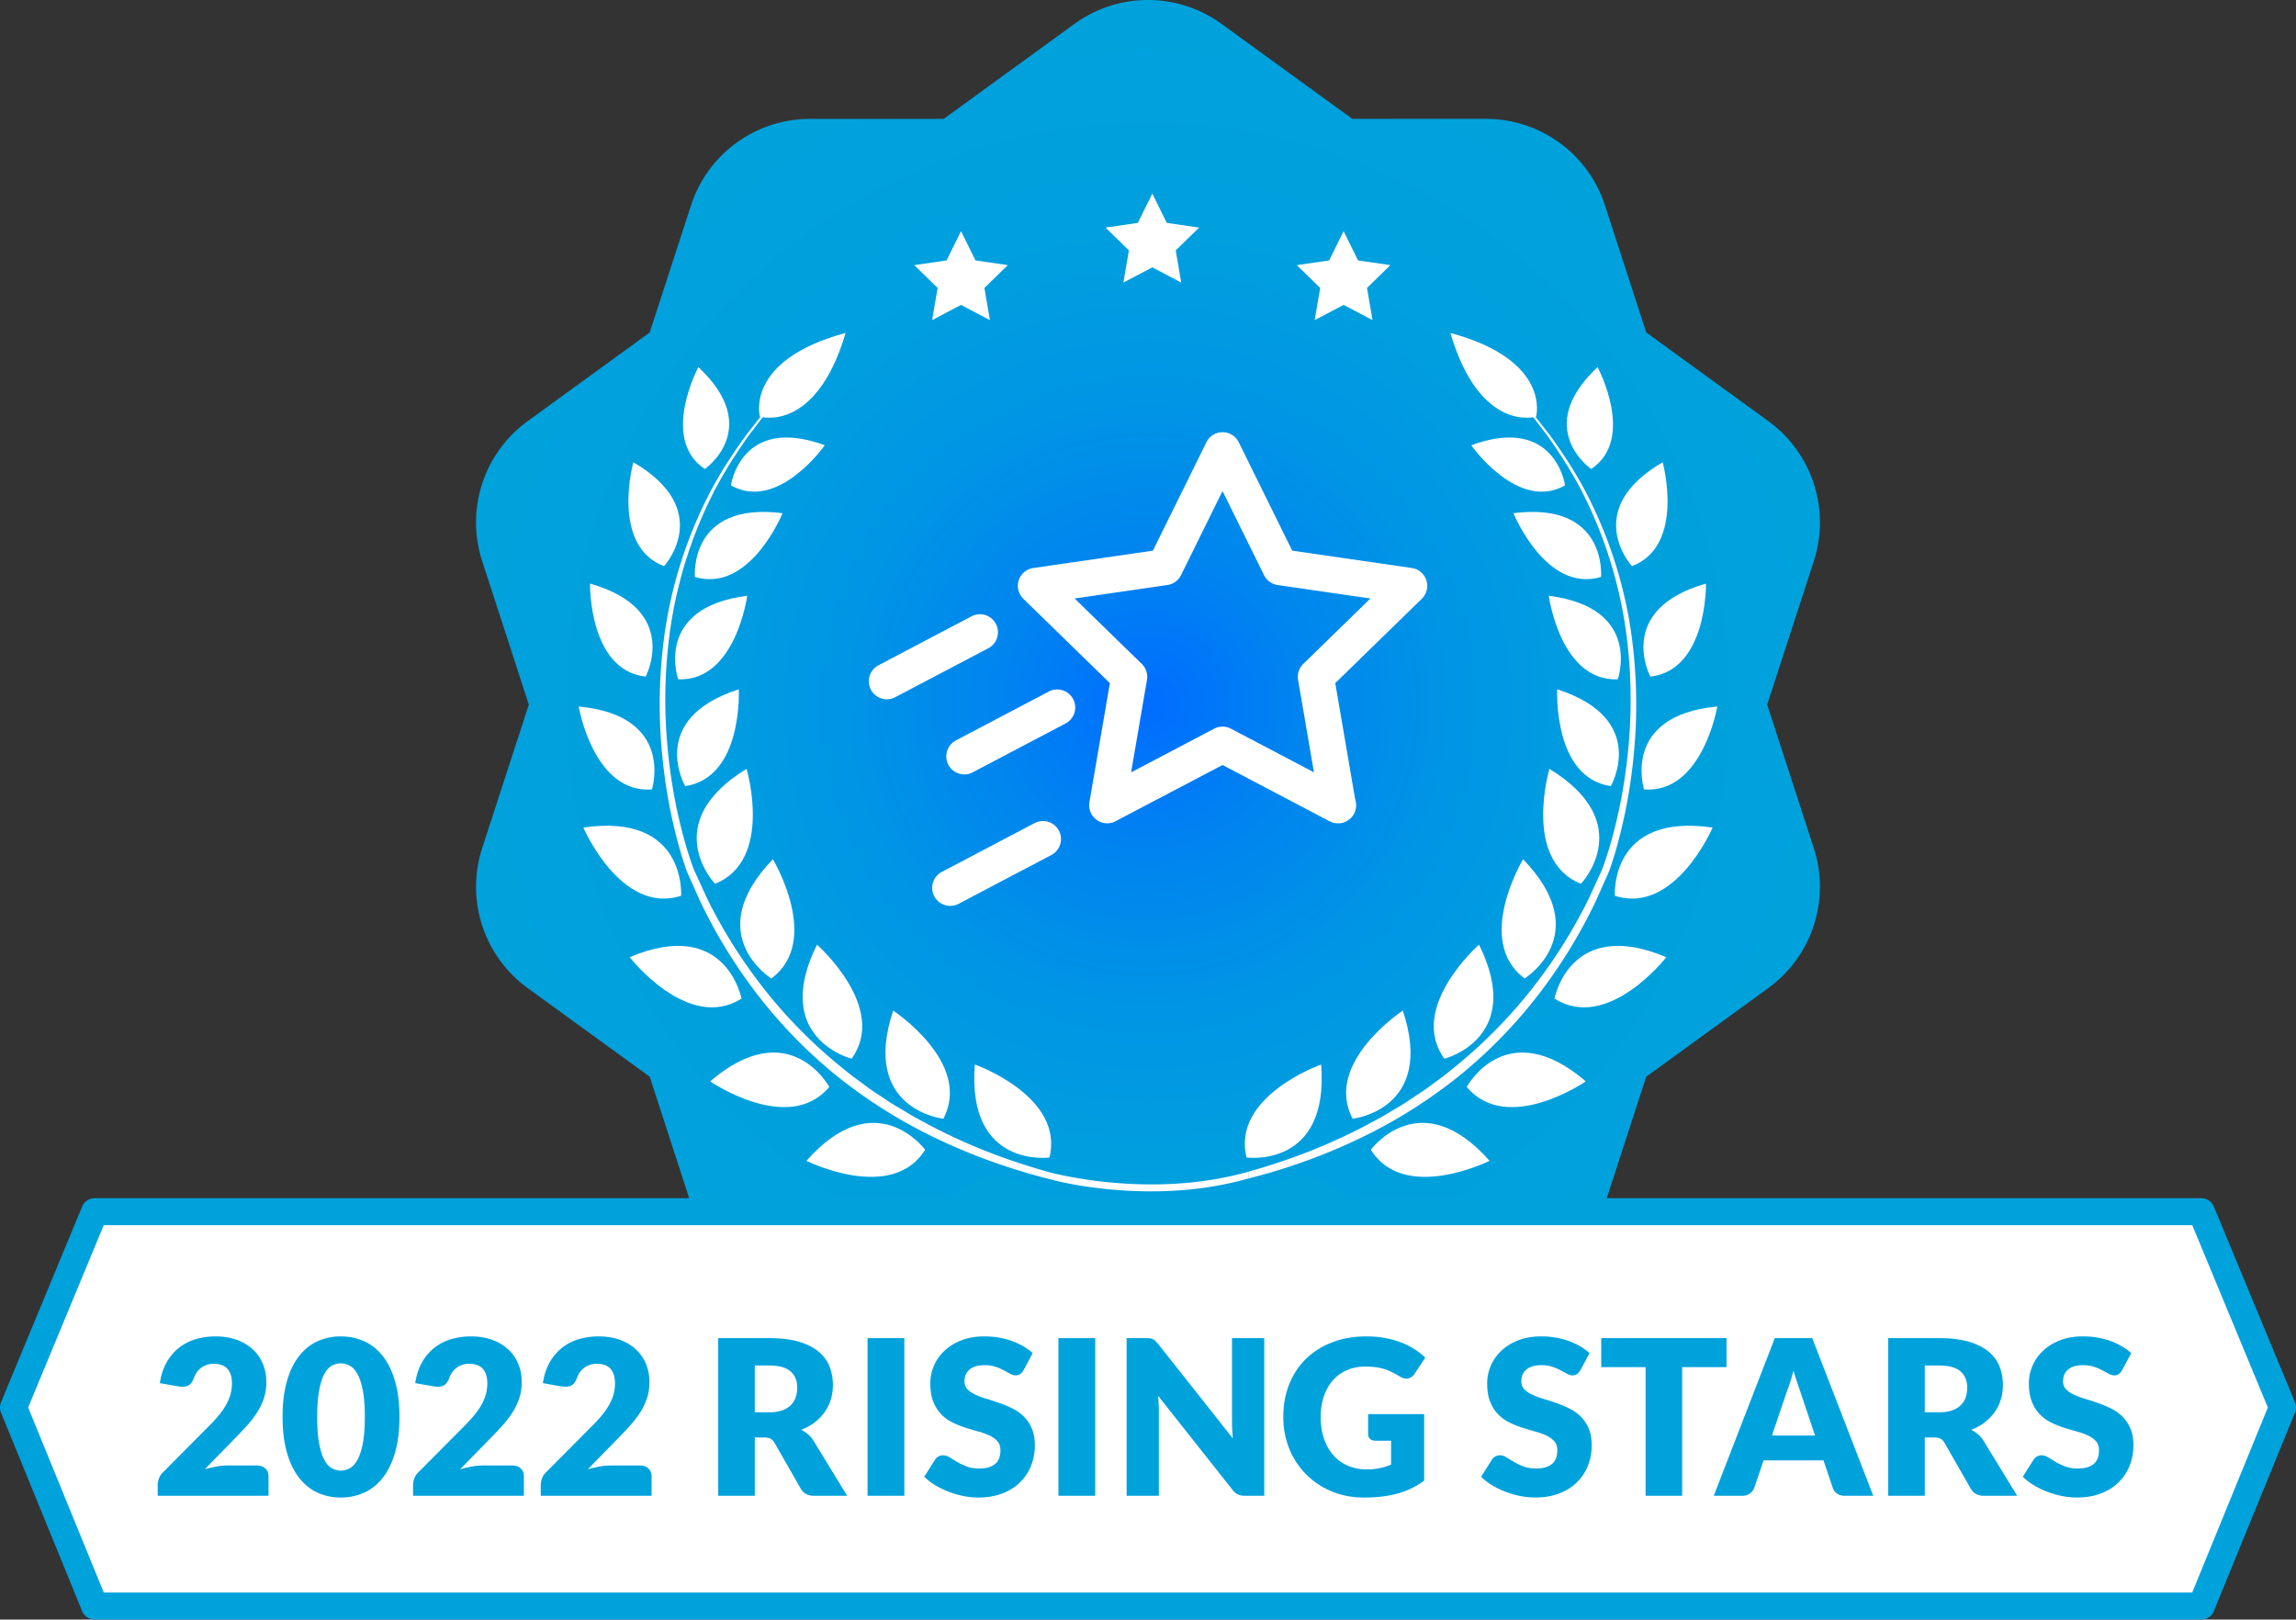 <svg xmlns="http://www.w3.org/2000/svg" width="254.611" height="179.607" viewBox="0 700 254.611 179.607"><rect x="0" y="700" width="254.611" height="179.607" fill="#333333" stroke="none"/><radialGradient id="a" cx="127.351" cy="-598.772" r="76.349" gradientTransform="matrix(1 0 0 -1 -.045 179.367)" gradientUnits="userSpaceOnUse"><stop offset=".005" stop-color="#006dff"/><stop offset=".214" stop-color="#0084f0"/><stop offset=".441" stop-color="#0095e5"/><stop offset=".69" stop-color="#009fde"/><stop offset="1" stop-color="#00a2dc"/></radialGradient><path fill="url(#a)" d="M195.969 778.14l5.174-15.918a13.888 13.888 0 0 0-5.043-15.518l-13.541-9.838-4.58-14.098a13.876 13.876 0 0 0-13.195-9.588H149.96l-14.498-10.531a13.879 13.879 0 0 0-16.313 0l-14.498 10.533H89.829a13.876 13.876 0 0 0-13.199 9.588l-4.58 14.1-13.541 9.836a13.882 13.882 0 0 0-5.039 15.516l5.172 15.918-5.172 15.914a13.883 13.883 0 0 0 5.039 15.516l13.541 9.838 4.58 14.098a13.881 13.881 0 0 0 13.199 9.59h14.821l14.498 10.531a13.839 13.839 0 0 0 8.156 2.65c2.861 0 5.725-.883 8.156-2.65l14.498-10.531h14.822a13.87 13.87 0 0 0 13.195-9.59l4.58-14.098 13.541-9.838a13.885 13.885 0 0 0 5.043-15.516l-5.17-15.914z"/><path fill="#FFF" d="M106.573 733.814l3.204 1.686-.611-3.568 2.592-2.529-3.583-.523-1.602-3.248-1.604 3.248-3.584.523 2.593 2.529-.612 3.568 3.207-1.686zm42.423 0l3.207 1.686-.613-3.568 2.594-2.529-3.584-.523-1.604-3.248-1.602 3.248-3.586.523 2.594 2.529-.611 3.568 3.205-1.686zm-21.211-4.162l3.205 1.684-.611-3.568 2.592-2.529-3.584-.521-1.602-3.248-1.604 3.248-3.584.521 2.592 2.529-.611 3.568 3.207-1.684zm-11.412 98.715s-9.18 1.246-8.271-10.313c.001-.002 9.971 3.512 8.271 10.313z"/><path fill="#00A2DC" d="M115.239 832.189s-7.114-5.934-12.487 4.34c-.001 0 10.313 2.324 12.487-4.34z"/><path fill="#FFF" d="M104.608 824.064s-9.209-.986-5.563-11.992c-.001 0 8.841 5.797 5.563 11.992zm-2.015 3.44s-5.488-7.461-13.164 1.229c0-.001 9.459 4.724 13.164-1.229zm-8.158-10.094s-8.981-2.26-3.84-12.648c0-.002 7.949 6.97 3.84 12.648zm-2.475 3.127s-4.396-8.154-13.207-.617c0-.002 8.709 5.994 13.207.617zm-6.424-12.027s-7.879-4.877.172-13.221c0 0 5.463 9.053-.172 13.221zm-3.308 2.23s-1.717-9.104-12.397-4.59c-.002 0 6.482 8.35 12.397 4.59zm-2.934-12.725s-6.396-6.701 3.496-12.748c0 0 3.008 10.135-3.496 12.748zm-3.762 1.325s.631-9.242-10.843-7.564c.001-.001 4.173 9.716 10.843 7.564zm.447-12.164s-4.299-7.443 5.947-10.732c.001-.001.495 9.8-5.947 10.732zm-3.681.371s2.594-8.197-8.125-9.197c0-.001 1.637 9.677 8.125 9.197zm2.912-12.213s-2.806-7.938 7.651-9.266c.001.002-1.284 9.526-7.651 9.266zm-3.613-.301s3.969-7.428-6.168-10.314c0 0-.162 9.611 6.168 10.314zm5.466-11.053s-.739-8.391 9.717-7.07c0 0-3.617 8.904-9.717 7.07zm-3.423-1.195s5.691-6.205-3.408-11.523c-.001-.002-2.549 9.265 3.408 11.523zm7.414-8.957s1.082-7.857 10.408-4.453c0 0-5.191 7.418-10.408 4.453zm-2.893-1.815s6.528-4.506-.713-11.301c0 .001-4.285 7.979.713 11.301zm6.104-5.806s6.207 1.885 9.51-9.285c-11.247 3.033-9.51 9.285-9.51 9.285zm53.972 82.16s9.18 1.246 8.271-10.313c0-.002-9.971 3.512-8.271 10.313z"/><path fill="#00A2DC" d="M139.371 832.189s7.113-5.934 12.488 4.34c.001 0-10.314 2.324-12.488-4.34z"/><path fill="#FFF" d="M150.002 824.064s9.209-.986 5.564-11.992c.001 0-8.843 5.797-5.564 11.992zm2.016 3.44s5.488-7.461 13.164 1.229c0-.001-9.461 4.724-13.164-1.229zm8.156-10.094s8.984-2.26 3.842-12.648c0-.002-7.949 6.97-3.842 12.648zm2.477 3.127s4.395-8.154 13.207-.617c0-.002-8.709 5.994-13.207.617zm6.423-12.027s7.879-4.877-.172-13.221c.001 0-5.462 9.053.172 13.221zm3.309 2.23s1.717-9.104 12.398-4.59c0 0-6.484 8.35-12.398 4.59zm2.932-12.725s6.396-6.701-3.494-12.748c0 0-3.008 10.135 3.494 12.748zm3.763 1.325s-.631-9.242 10.842-7.564c0-.001-4.172 9.716-10.842 7.564zm-.449-12.164s4.301-7.443-5.945-10.732c0-.001-.494 9.8 5.945 10.732zm3.684.371s-2.594-8.197 8.125-9.197c0-.001-1.637 9.677-8.125 9.197zm-2.912-12.213s2.803-7.938-7.652-9.266c-.001.002 1.284 9.526 7.652 9.266zm3.611-.301s-3.967-7.428 6.17-10.314c0 0 .162 9.611-6.17 10.314zm-5.465-11.053s.738-8.391-9.717-7.07c0 0 3.618 8.904 9.717 7.07zm3.424-1.195s-5.689-6.205 3.408-11.523c0-.002 2.549 9.265-3.408 11.523zm-7.414-8.957s-1.082-7.857-10.408-4.453c0 0 5.189 7.418 10.408 4.453zm2.892-1.815s-6.529-4.506.711-11.301c0 .001 4.288 7.979-.711 11.301zm-6.103-5.806s-6.207 1.885-9.51-9.285c11.246 3.033 9.51 9.285 9.51 9.285z"/><g fill="#FFF"><path d="M181.414 776.213c-.139-3.926-.648-7.713-1.561-11.195a48.922 48.922 0 0 0-3.514-9.492c-1.383-2.822-2.99-5.219-4.48-7.281l-1.137-1.457c-.186-.232-.359-.469-.543-.688l-.559-.633c-.365-.412-.713-.811-1.051-1.188-.17-.186-.322-.379-.494-.547l-.496-.498-1.723-1.729c-.529-.471-.979-.873-1.346-1.197l-1.119-.998-.064.078 2.43 2.223c.492.508 1.061 1.09 1.695 1.742.158.164.32.332.488.504.17.17.32.361.486.551.328.383.672.781 1.031 1.197.178.207.357.42.547.635.18.221.35.457.531.691l1.111 1.463c1.457 2.068 3.025 4.473 4.361 7.289a48.27 48.27 0 0 1 3.369 9.449c.857 3.461 1.336 7.211 1.436 11.098.041 1.941 0 3.922-.17 5.916a61.122 61.122 0 0 1-.781 6.01 57.048 57.048 0 0 1-1.43 5.982c-.15.492-.305.982-.473 1.471-.084.244-.168.482-.258.721-.092.219-.211.465-.314.697-.434.938-.854 1.885-1.297 2.82a56.93 56.93 0 0 1-6.652 10.367 54.9 54.9 0 0 1-8.455 8.391c-.736.629-1.521 1.18-2.287 1.746-.756.578-1.557 1.076-2.33 1.594-.77.531-1.574.977-2.355 1.449-.771.482-1.578.887-2.354 1.316a63.851 63.851 0 0 1-9.193 3.977 78.342 78.342 0 0 1-4.016 1.25v.754a62.324 62.324 0 0 0 4.273-1.229 64.75 64.75 0 0 0 9.393-3.873 56.55 56.55 0 0 0 9.541-6.146 54.25 54.25 0 0 0 8.543-8.621 57.921 57.921 0 0 0 6.635-10.611c.438-.949.855-1.916 1.289-2.869.104-.244.213-.467.316-.73.094-.252.18-.502.264-.75.166-.5.316-1.002.469-1.504a58.388 58.388 0 0 0 1.389-6.076c.354-2.033.594-4.068.738-6.086.158-2.019.178-4.02.117-5.983z"/><path d="M116.319 829.986a80.379 80.379 0 0 1-4.178-1.299 63.61 63.61 0 0 1-9.19-3.977c-.777-.43-1.582-.834-2.355-1.316-.779-.473-1.588-.918-2.354-1.449-.775-.518-1.578-1.016-2.33-1.594-.767-.566-1.554-1.117-2.289-1.746a54.722 54.722 0 0 1-8.455-8.391 56.964 56.964 0 0 1-6.652-10.367c-.445-.938-.863-1.883-1.297-2.82-.105-.232-.225-.48-.314-.697-.09-.236-.174-.477-.26-.721a68.045 68.045 0 0 1-.473-1.471 57.15 57.15 0 0 1-1.426-5.982 59.943 59.943 0 0 1-.783-6.01 55.369 55.369 0 0 1-.17-5.916c.1-3.887.578-7.637 1.436-11.098a48.506 48.506 0 0 1 3.367-9.449c1.338-2.816 2.906-5.221 4.363-7.289l1.112-1.463c.181-.234.351-.473.531-.691l.547-.635c.359-.416.701-.814 1.029-1.197.168-.189.318-.381.488-.551l.487-.504c.636-.652 1.203-1.234 1.695-1.742.521-.479.967-.883 1.326-1.213l1.104-1.01-.067-.078s-.39.346-1.117.998c-.365.324-.816.729-1.346 1.197l-1.724 1.729-.494.498c-.174.168-.327.363-.495.547l-1.05 1.188c-.182.205-.366.418-.559.633-.184.219-.357.455-.543.688l-1.137 1.457c-1.49 2.063-3.099 4.459-4.48 7.281a48.792 48.792 0 0 0-3.514 9.492c-.914 3.482-1.424 7.27-1.563 11.195a57.084 57.084 0 0 0 .115 5.98c.146 2.018.385 4.053.736 6.086a57.638 57.638 0 0 0 1.391 6.076c.15.502.303 1.004.469 1.504.084.248.168.498.263.75.104.264.213.486.317.73.431.953.849 1.918 1.289 2.869a57.78 57.78 0 0 0 6.635 10.611 54.196 54.196 0 0 0 8.541 8.621 56.381 56.381 0 0 0 9.543 6.146 64.693 64.693 0 0 0 9.392 3.873c1.482.482 2.926.904 4.309 1.246 0 0 1.338.4 3.553.766 1.947.318 4.568.625 7.561.645a44.498 44.498 0 0 0 4.502-.193 37.682 37.682 0 0 0 6.646-1.234v-.754c-10.361 2.938-20.634.444-22.132.051z"/></g><g fill="#FFF"><path d="M98.342 777.551a2.002 2.002 0 0 1-.932-3.77l10.286-5.412a2 2 0 1 1 1.862 3.539l-10.287 5.412a2 2 0 0 1-.929.231zm50.022 13.751c-.318 0-.639-.076-.932-.229l-11.861-6.236-11.859 6.234a2 2 0 0 1-2.902-2.108l2.268-13.207-9.598-9.354a1.999 1.999 0 0 1 1.11-3.412l13.26-1.924 5.93-12.02a2.001 2.001 0 0 1 3.588 0l5.93 12.02 13.262 1.924a2.002 2.002 0 0 1 1.109 3.413l-9.598 9.354 2.219 12.932a1.997 1.997 0 0 1-1.904 2.614h-.022v-.001zm-12.793-10.722c.32 0 .639.076.932.229l9.205 4.84-1.758-10.25a2.006 2.006 0 0 1 .574-1.771l7.447-7.258-10.291-1.494a2.006 2.006 0 0 1-1.506-1.094l-4.604-9.328-4.602 9.328c-.291.59-.855.998-1.506 1.094l-10.291 1.494 7.447 7.258c.471.459.688 1.123.574 1.771l-1.758 10.25 9.205-4.838c.293-.155.611-.231.932-.231z"/><path d="M106.934 785.881a2.002 2.002 0 0 1-.932-3.77l10.289-5.412a1.998 1.998 0 0 1 2.707.814c.523.973.16 2.186-.813 2.707l-.033.018-10.289 5.412a1.99 1.99 0 0 1-.929.231zm-1.56 14.58a2 2 0 0 1-.933-3.77l10.287-5.412a1.998 1.998 0 1 1 1.861 3.539l-10.286 5.412a1.993 1.993 0 0 1-.929.231z"/></g><path fill="#FFF" d="M244.112 878.105H10.5l-9-22.021 9-21.707h233.611l9 21.707-8.999 22.021z"/><path fill="#00A2DC" d="M244.112 879.605H10.5a1.504 1.504 0 0 1-1.39-.934l-9-22.02a1.517 1.517 0 0 1 .003-1.143l9-21.707c.233-.561.78-.926 1.387-.926h233.611c.605 0 1.152.365 1.387.926l9 21.707c.15.365.15.775.002 1.143l-9 22.02c-.23.565-.779.934-1.388.934zm-232.605-3h231.597l8.387-20.518-8.381-20.211H11.502l-8.38 20.211 8.385 20.518z"/><g fill="#00A2DC"><path d="M23.919 848.204c.864 0 1.643.126 2.334.378a5.24 5.24 0 0 1 1.771 1.05c.487.448.862.982 1.122 1.602.26.62.39 1.303.39 2.047 0 .64-.09 1.231-.271 1.775a7.044 7.044 0 0 1-.737 1.555c-.312.491-.675.968-1.086 1.428-.412.46-.851.926-1.313 1.397l-3.42 3.504c.439-.128.873-.229 1.301-.306s.83-.114 1.207-.114h3.264c.4 0 .716.11.947.33.232.221.349.511.349.87v2.16H17.488v-1.2c0-.231.048-.479.145-.744.096-.264.264-.504.504-.72l5.039-5.076c.433-.432.809-.844 1.129-1.235.319-.393.584-.778.791-1.158.209-.38.365-.76.469-1.141.104-.38.156-.781.156-1.206 0-.695-.166-1.229-.498-1.602s-.838-.558-1.519-.558c-.28 0-.536.04-.768.12-.232.08-.44.188-.624.323a2.184 2.184 0 0 0-.475.48 2.495 2.495 0 0 0-.317.6c-.128.36-.29.62-.486.78s-.462.24-.798.24a4.171 4.171 0 0 1-.54-.048l-1.968-.349c.127-.872.373-1.632.738-2.28a5.465 5.465 0 0 1 1.355-1.619 5.504 5.504 0 0 1 1.854-.967 7.698 7.698 0 0 1 2.244-.316zM44.295 857.132c0 1.528-.164 2.853-.491 3.972-.328 1.12-.783 2.049-1.363 2.784-.58.736-1.268 1.284-2.063 1.645a6.217 6.217 0 0 1-2.586.54 6.132 6.132 0 0 1-2.574-.54c-.788-.36-1.47-.908-2.046-1.645-.576-.735-1.025-1.664-1.35-2.784-.324-1.119-.486-2.443-.486-3.972s.162-2.852.486-3.972.773-2.048 1.35-2.784 1.258-1.282 2.046-1.638a6.179 6.179 0 0 1 2.574-.534c.928 0 1.79.178 2.586.534.796.355 1.483.901 2.063 1.638s1.035 1.664 1.363 2.784c.327 1.12.491 2.443.491 3.972zm-3.84 0c0-1.208-.076-2.198-.228-2.97-.152-.772-.354-1.378-.606-1.818-.252-.439-.538-.742-.858-.906-.32-.163-.644-.246-.972-.246s-.649.083-.966.246c-.316.164-.596.467-.84.906-.244.44-.44 1.046-.588 1.818-.148.771-.223 1.762-.223 2.97 0 1.216.074 2.208.223 2.976.147.769.344 1.374.588 1.818s.523.748.84.912.638.246.966.246.651-.082.972-.246.606-.468.858-.912.454-1.05.606-1.818c.152-.768.228-1.761.228-2.976zM52.24 848.204c.863 0 1.641.126 2.334.378.691.252 1.281.602 1.77 1.05s.861.982 1.122 1.602c.26.62.39 1.303.39 2.047 0 .64-.09 1.231-.27 1.775s-.426 1.063-.738 1.555c-.313.491-.674.968-1.086 1.428s-.85.926-1.314 1.397l-3.42 3.504c.439-.128.874-.229 1.303-.306.428-.076.83-.114 1.205-.114h3.265c.399 0 .716.11.948.33.231.221.348.511.348.87v2.16h-12.29v-1.2c0-.231.048-.479.144-.744.097-.264.265-.504.504-.72l5.041-5.076c.432-.432.808-.844 1.127-1.235.32-.393.584-.778.793-1.158.207-.38.363-.76.468-1.141.104-.38.155-.781.155-1.206 0-.695-.166-1.229-.498-1.602s-.838-.558-1.518-.558a2.318 2.318 0 0 0-1.392.443 2.136 2.136 0 0 0-.474.48 2.498 2.498 0 0 0-.318.6c-.129.36-.29.62-.486.78-.195.16-.462.24-.798.24a4.018 4.018 0 0 1-.54-.048l-1.968-.349c.128-.872.374-1.632.737-2.28a5.483 5.483 0 0 1 1.356-1.619 5.504 5.504 0 0 1 1.854-.967 7.712 7.712 0 0 1 2.246-.316zM66.399 848.204c.864 0 1.642.126 2.334.378s1.282.602 1.771 1.05c.487.448.861.982 1.121 1.602.26.62.391 1.303.391 2.047 0 .64-.09 1.231-.271 1.775a7.044 7.044 0 0 1-.737 1.555c-.313.491-.675.968-1.086 1.428-.412.46-.851.926-1.314 1.397l-3.42 3.504c.439-.128.873-.229 1.302-.306.428-.076.83-.114 1.206-.114h3.264c.4 0 .717.11.948.33.231.221.349.511.349.87v2.16H59.966v-1.2c0-.231.049-.479.145-.744.096-.264.264-.504.504-.72l5.04-5.076c.433-.432.808-.844 1.128-1.235.32-.393.584-.778.792-1.158s.364-.76.468-1.141c.104-.38.156-.781.156-1.206 0-.695-.166-1.229-.498-1.602s-.838-.558-1.518-.558c-.28 0-.536.04-.768.12a2.18 2.18 0 0 0-1.099.803 2.495 2.495 0 0 0-.317.6c-.129.36-.291.62-.486.78-.196.16-.463.24-.799.24a4.066 4.066 0 0 1-.539-.048l-1.969-.349c.128-.872.374-1.632.738-2.28a5.48 5.48 0 0 1 1.355-1.619 5.513 5.513 0 0 1 1.854-.967 7.722 7.722 0 0 1 2.246-.316zM83.702 859.412v6.468h-4.057v-17.484h5.688c1.265 0 2.342.131 3.233.391.893.26 1.621.622 2.185 1.086s.974 1.012 1.229 1.644.385 1.32.385 2.064c0 .568-.076 1.104-.229 1.607s-.377.971-.678 1.398c-.3.428-.668.81-1.104 1.146a5.849 5.849 0 0 1-1.506.828c.271.137.525.305.762.504.236.2.441.444.617.732l3.721 6.084h-3.672c-.68 0-1.168-.256-1.465-.768l-2.903-5.076c-.128-.225-.278-.384-.45-.48-.172-.096-.414-.144-.727-.144h-1.029zm0-2.796h1.632c.552 0 1.022-.07 1.41-.21.388-.141.706-.334.954-.582s.428-.538.54-.87.168-.69.168-1.074c0-.768-.251-1.368-.75-1.8-.501-.433-1.274-.648-2.322-.648h-1.632v5.184zM100.286 865.88h-4.08v-17.484h4.08v17.484zM113.51 851.948c-.12.191-.246.336-.378.432a.85.85 0 0 1-.51.144c-.185 0-.383-.058-.594-.174l-.721-.39a5.878 5.878 0 0 0-.918-.39 3.672 3.672 0 0 0-1.176-.175c-.76 0-1.326.162-1.698.486s-.558.762-.558 1.314c0 .352.111.644.336.876.224.231.518.432.882.6s.78.322 1.248.462c.468.141.946.296 1.435.468.487.173.965.374 1.434.606.468.232.884.528 1.248.888.363.36.658.798.882 1.314.224.516.336 1.138.336 1.866 0 .808-.14 1.563-.42 2.268s-.687 1.318-1.218 1.842c-.533.524-1.188.937-1.969 1.236-.779.3-1.666.45-2.658.45a8.605 8.605 0 0 1-1.662-.168 9.89 9.89 0 0 1-3.125-1.201 6.263 6.263 0 0 1-1.213-.937l1.201-1.896a1.054 1.054 0 0 1 .887-.481c.24 0 .482.076.727.229.244.151.52.32.828.504.308.184.662.352 1.063.504.399.152.871.228 1.416.228.735 0 1.308-.161 1.715-.485.408-.324.613-.838.613-1.542 0-.408-.113-.74-.337-.996s-.519-.468-.882-.636a8.088 8.088 0 0 0-1.242-.444 39.521 39.521 0 0 1-1.428-.426 10.524 10.524 0 0 1-1.428-.576 4.498 4.498 0 0 1-1.242-.9 4.23 4.23 0 0 1-.883-1.392c-.223-.556-.336-1.242-.336-2.059 0-.655.133-1.296.396-1.92s.652-1.18 1.164-1.668c.512-.487 1.141-.878 1.885-1.17.743-.292 1.596-.438 2.555-.438.537 0 1.059.042 1.566.126s.99.208 1.446.372.882.359 1.278.588c.396.228.75.486 1.062.773l-1.007 1.888zM121.453 865.88h-4.08v-17.484h4.08v17.484zM127.513 848.42c.121.016.229.046.324.09s.188.106.276.187c.088.08.188.188.3.323l8.305 10.5a19.36 19.36 0 0 1-.096-1.873v-9.252h3.576v17.484h-2.112c-.313 0-.576-.048-.792-.144-.216-.097-.424-.272-.624-.528l-8.244-10.416c.024.304.045.602.061.894s.023.566.023.822v9.372h-3.576v-17.484h2.137c.174 0 .323.009.442.025zM151.549 862.952c.56 0 1.056-.048 1.488-.145.432-.096.84-.224 1.224-.384v-2.652h-1.729c-.256 0-.455-.067-.6-.203a.683.683 0 0 1-.216-.517v-2.231h6.216v7.38a9.232 9.232 0 0 1-1.397.846 9.062 9.062 0 0 1-1.548.582c-.549.152-1.133.264-1.752.336-.621.072-1.287.108-1.998.108-1.28 0-2.465-.227-3.553-.679a8.61 8.61 0 0 1-2.826-1.872 8.603 8.603 0 0 1-1.871-2.832c-.453-1.092-.678-2.277-.678-3.558 0-1.304.215-2.502.647-3.594s1.05-2.034 1.854-2.826c.803-.792 1.775-1.408 2.916-1.848 1.14-.44 2.413-.66 3.821-.66.728 0 1.412.06 2.052.18.641.12 1.23.284 1.771.492a8.072 8.072 0 0 1 2.681 1.68l-1.176 1.788c-.112.168-.246.3-.401.396a.956.956 0 0 1-.511.144c-.239 0-.487-.08-.743-.24-.32-.191-.623-.357-.906-.498a5.539 5.539 0 0 0-1.807-.533 9.17 9.17 0 0 0-1.104-.061c-.76 0-1.444.134-2.053.402a4.418 4.418 0 0 0-1.554 1.134 5.11 5.11 0 0 0-.989 1.758c-.232.685-.349 1.446-.349 2.286 0 .928.128 1.752.384 2.472.256.721.61 1.328 1.063 1.824.451.496.988.874 1.607 1.134a5.219 5.219 0 0 0 2.037.391zM175.26 851.948c-.119.191-.244.336-.377.432s-.303.144-.51.144c-.184 0-.383-.058-.594-.174l-.721-.39a5.878 5.878 0 0 0-.918-.39 3.676 3.676 0 0 0-1.176-.175c-.761 0-1.326.162-1.698.486s-.559.762-.559 1.314c0 .352.113.644.336.876.225.231.519.432.883.6a9.35 9.35 0 0 0 1.248.462c.468.141.945.296 1.434.468.487.173.966.374 1.435.606.467.232.883.528 1.248.888.363.36.658.798.881 1.314.225.516.336 1.138.336 1.866 0 .808-.139 1.563-.42 2.268a5.308 5.308 0 0 1-1.217 1.842c-.533.524-1.188.937-1.969 1.236-.78.3-1.666.45-2.657.45a8.582 8.582 0 0 1-1.662-.168 9.912 9.912 0 0 1-1.639-.475 9.497 9.497 0 0 1-1.488-.726 6.31 6.31 0 0 1-1.211-.937l1.199-1.896a.982.982 0 0 1 .373-.349c.159-.088.331-.132.516-.132.24 0 .481.076.726.229.244.151.521.32.828.504s.661.352 1.062.504.872.228 1.416.228c.736 0 1.309-.161 1.717-.485s.611-.838.611-1.542c0-.408-.111-.74-.336-.996-.224-.256-.518-.468-.882-.636s-.778-.316-1.242-.444-.94-.271-1.428-.426a10.642 10.642 0 0 1-1.429-.576c-.463-.229-.877-.528-1.241-.9s-.658-.836-.882-1.392c-.225-.556-.336-1.242-.336-2.059a4.956 4.956 0 0 1 1.56-3.588c.513-.487 1.14-.878 1.884-1.17s1.596-.438 2.557-.438c.535 0 1.058.042 1.565.126s.99.208 1.445.372c.457.164.883.359 1.279.588.396.228.75.486 1.063.773l-1.01 1.888zM191.46 848.395v3.217h-4.92v14.268h-4.056v-14.268h-4.92v-3.217h13.896zM207.733 865.88h-3.144c-.353 0-.643-.082-.87-.246a1.267 1.267 0 0 1-.475-.63l-1.031-3.048h-6.648l-1.032 3.048c-.08.224-.235.426-.468.606-.232.18-.516.27-.852.27h-3.168l6.768-17.484h4.152l6.768 17.484zm-11.232-6.684h4.775l-1.607-4.788c-.104-.305-.227-.662-.366-1.074a26.26 26.26 0 0 1-.414-1.338c-.128.488-.26.939-.396 1.355-.136.416-.264.776-.384 1.08l-1.608 4.765zM213.446 859.412v6.468h-4.056v-17.484h5.688c1.264 0 2.342.131 3.234.391.892.26 1.62.622 2.184 1.086a4.11 4.11 0 0 1 1.23 1.644c.256.632.384 1.32.384 2.064 0 .568-.076 1.104-.229 1.607-.151.504-.378.971-.678 1.398s-.668.81-1.104 1.146a5.839 5.839 0 0 1-1.507.828c.272.137.526.305.763.504.235.2.441.444.618.732l3.72 6.084h-3.672c-.681 0-1.168-.256-1.464-.768l-2.904-5.076c-.128-.225-.278-.384-.45-.48-.172-.096-.414-.144-.726-.144h-1.031zm0-2.796h1.632c.552 0 1.021-.07 1.41-.21.388-.141.706-.334.954-.582s.428-.538.54-.87c.111-.332.168-.69.168-1.074 0-.768-.25-1.368-.75-1.8-.5-.433-1.274-.648-2.322-.648h-1.632v5.184zM235.332 851.948a1.507 1.507 0 0 1-.378.432.846.846 0 0 1-.51.144c-.184 0-.382-.058-.594-.174-.212-.115-.452-.246-.72-.39a5.92 5.92 0 0 0-.918-.39 3.678 3.678 0 0 0-1.177-.175c-.76 0-1.326.162-1.697.486-.372.324-.559.762-.559 1.314 0 .352.112.644.336.876.224.231.519.432.882.6.364.168.78.322 1.248.462.469.141.946.296 1.435.468.487.173.966.374 1.434.606s.884.528 1.248.888.658.798.882 1.314c.225.516.336 1.138.336 1.866 0 .808-.14 1.563-.42 2.268s-.686 1.318-1.218 1.842c-.532.524-1.188.937-1.968 1.236s-1.666.45-2.658.45a8.597 8.597 0 0 1-1.662-.168c-.563-.112-1.109-.271-1.638-.475s-1.024-.445-1.488-.726-.868-.592-1.212-.937l1.2-1.896a1.054 1.054 0 0 1 .888-.481c.24 0 .482.076.727.229.243.151.52.32.827.504.309.184.662.352 1.063.504.399.152.872.228 1.416.228.736 0 1.308-.161 1.716-.485s.612-.838.612-1.542c0-.408-.112-.74-.336-.996a2.616 2.616 0 0 0-.882-.636c-.364-.168-.778-.316-1.242-.444s-.94-.271-1.429-.426a10.63 10.63 0 0 1-1.428-.576 4.527 4.527 0 0 1-1.242-.9c-.363-.372-.658-.836-.882-1.392s-.336-1.242-.336-2.059c0-.655.132-1.296.396-1.92a4.942 4.942 0 0 1 1.164-1.668c.512-.487 1.14-.878 1.884-1.17s1.596-.438 2.556-.438c.536 0 1.058.042 1.566.126.508.084.99.208 1.445.372.456.164.883.359 1.278.588.396.228.75.486 1.063.773l-1.008 1.888z"/></g></svg>